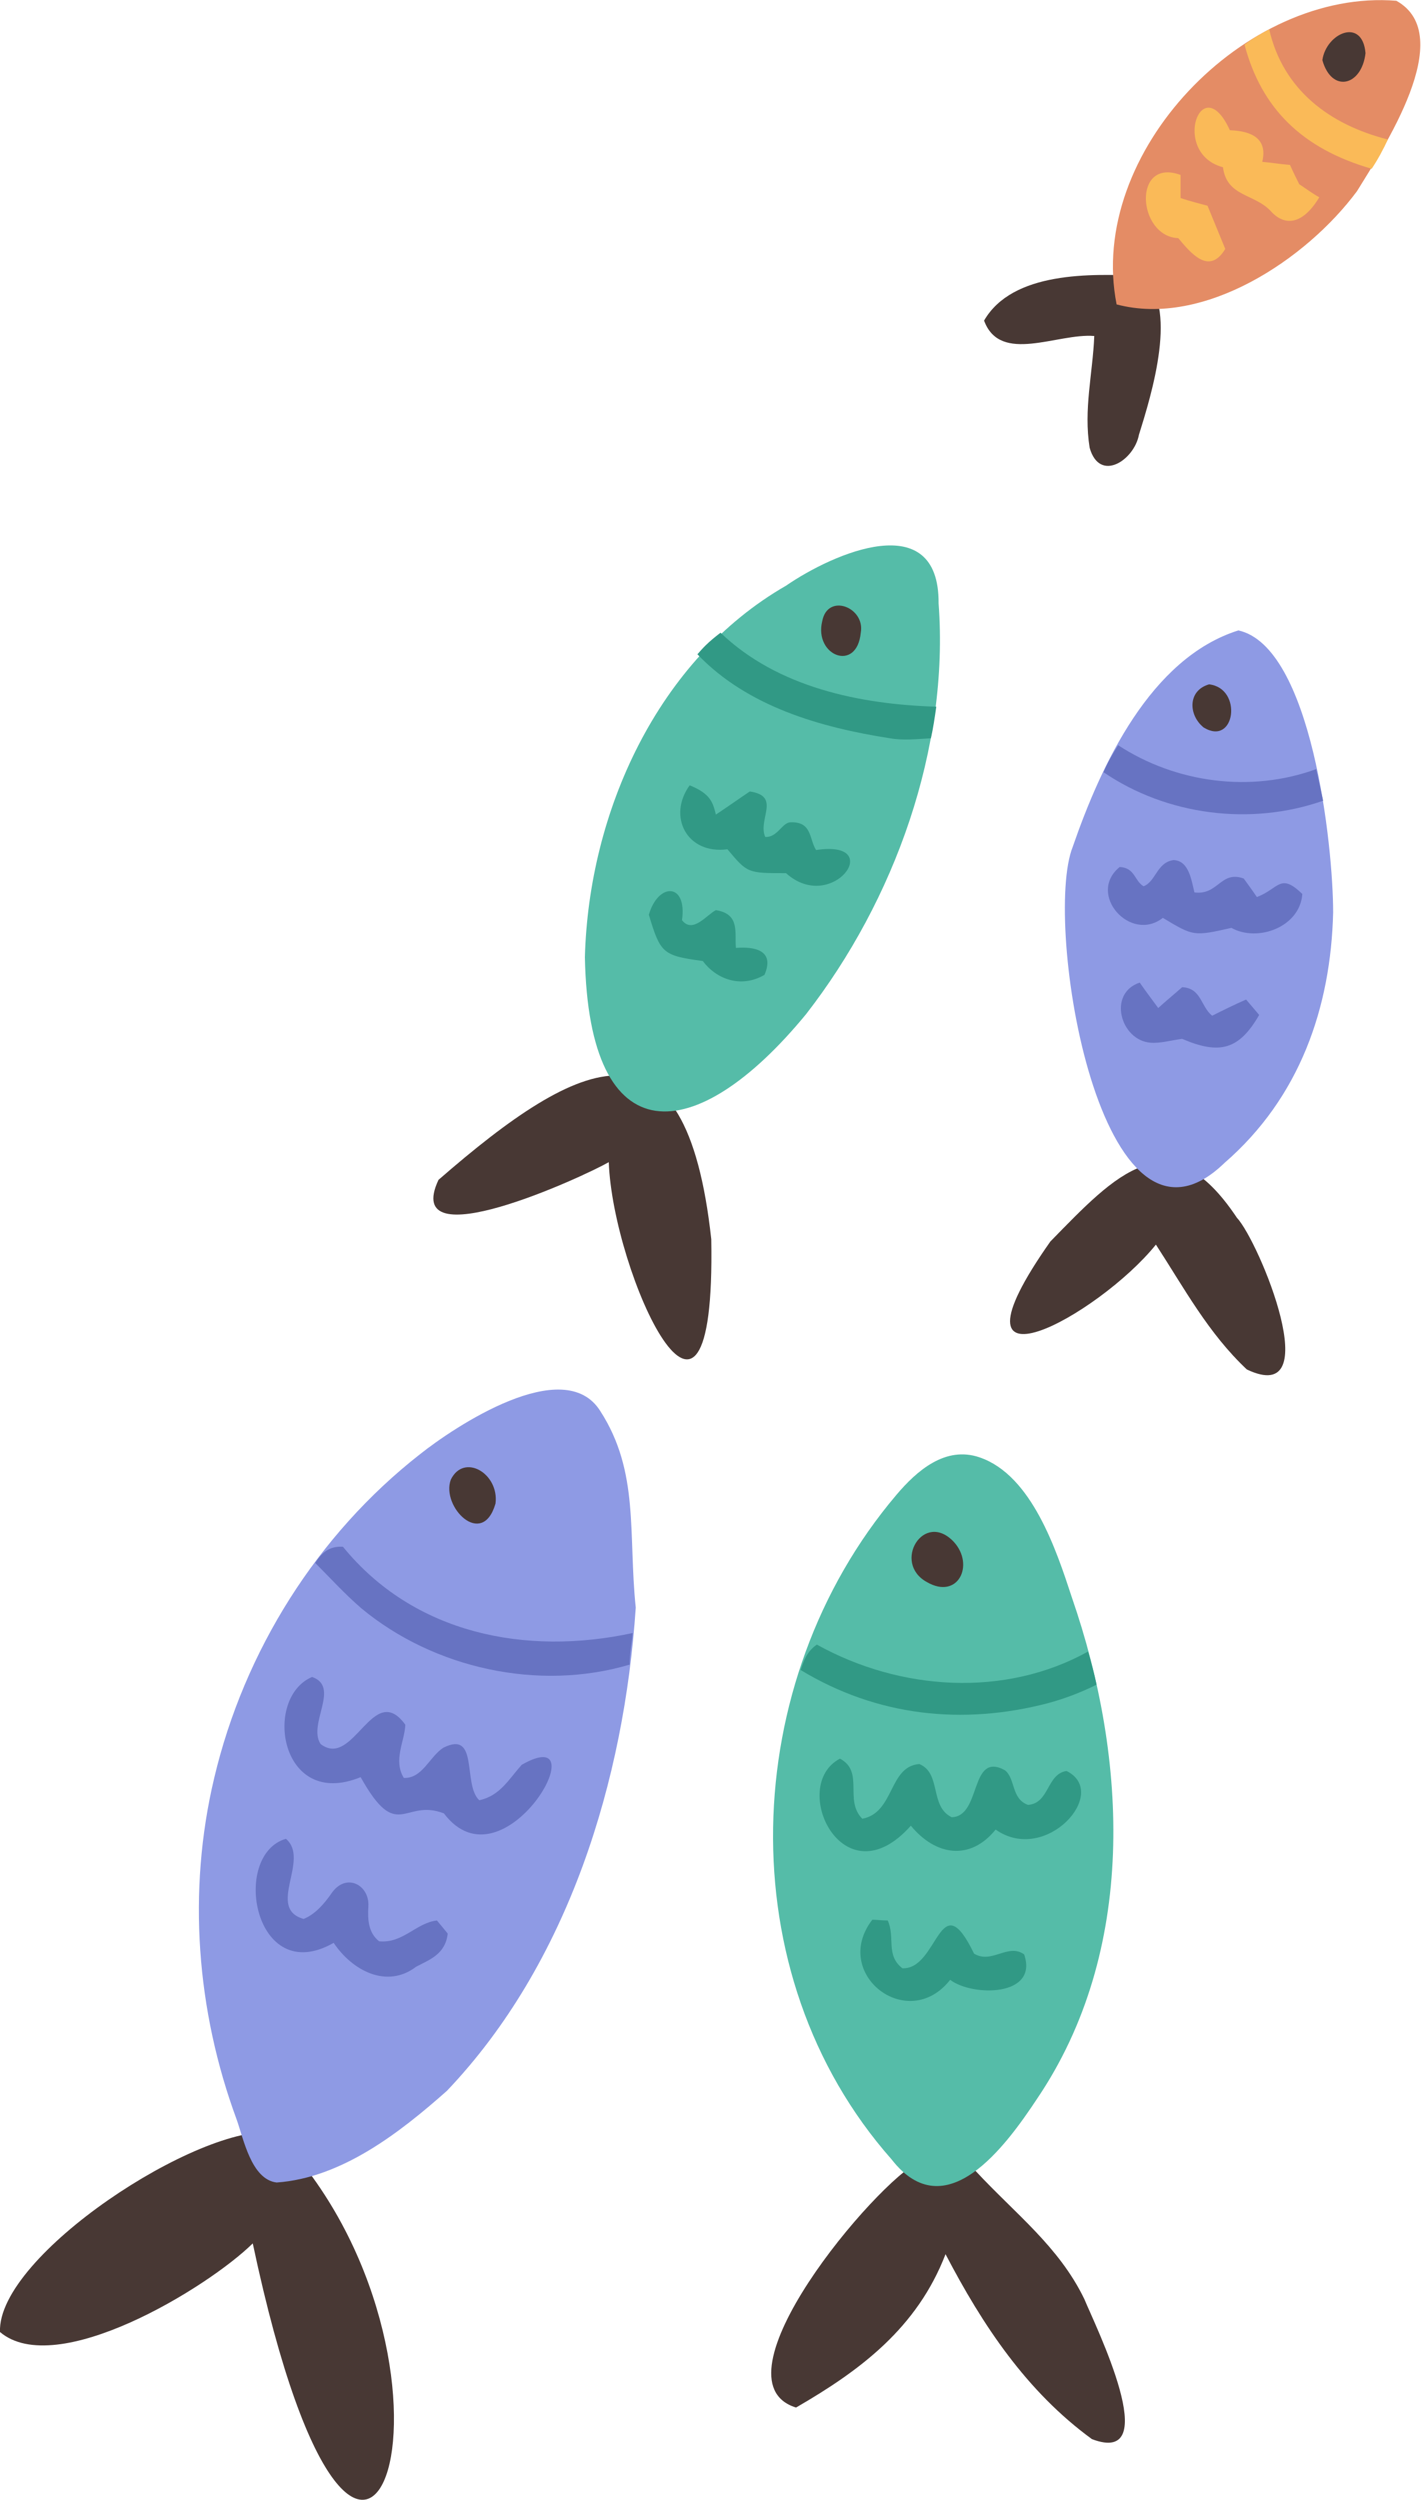   <svg version="1.1" xmlns="http://www.w3.org/2000/svg" xmlns:xlink="http://www.w3.org/1999/xlink" x="0px" y="0px" viewBox="0 0 184.4 324.4" style="enable-background:new 0 0 184.4 324.4;" xml:space="preserve">
   <g>
    <path style="fill:#483834;" d="M32.8,291.1c-5.9,5.8-25.5,17.7-32.8,11.5c-0.4-9.9,25.9-27.1,35.7-25.9
		C64.1,305.9,47.3,359.5,32.8,291.1z">
    </path>
    <path style="fill:#483834;" d="M122.7,292.5c-3.7,9.6-11.1,15.1-19.4,19.9c-11.3-3.5,10.3-29.2,16.1-32c0.9-0.5,2-0.9,2.7-0.2
		c1.4,1.4,3.2,1.2,4.5,1.5c5.2,5.6,10.8,9.8,14.1,16.6c1.4,3.4,10.5,21.8,1,18.2C133.2,310.3,127.5,301.7,122.7,292.5z">
    </path>
    <path style="fill:#483834;" d="M79,150.8c-3.3,1.9-27,12.8-22.1,2.3c18.6-16.2,32.1-22.5,35.4,7.7C92.9,194.5,79.5,165.2,79,150.8z
		">
    </path>
    <path style="fill:#483834;" d="M150,161.5c-7.4,9.2-28.7,20.9-13.7-0.4c8.5-8.7,15.4-16.3,24.2-3.1c2.9,3.1,11.8,24.7,1.3,19.7
		C156.8,173,153.7,167.2,150,161.5z">
    </path>
    <path style="fill:#483834;" d="M142,43.6c-4.8-0.4-12.2,3.7-14.3-2c3.7-6.4,13.9-6.1,20.4-5.8c5,3.6,1.3,15.5-0.3,20.6
		c-0.6,3.3-5.1,6.3-6.4,1.7C140.6,53.1,141.8,48.5,142,43.6z">
    </path>
    <path style="fill:#8E9AE4;" d="M82.5,208.6C81,231,73.8,254.7,58,271.3c-6.2,5.5-13.7,11.3-22.1,11.9c-3.3-0.4-4.3-5.7-5.2-8.2
		c-5.2-14.1-6.4-29.6-2.9-44.3c3.9-16.5,13.4-31.6,26.7-42c4.4-3.5,18.7-13.1,23.4-5.6C83,191,81.5,199,82.5,208.6z">
    </path>
    <path style="fill:#55BCA8;" d="M127.1,189.1c6.8,2.3,10,12.1,12,18.2c7.3,21.1,8.4,45.9-4.5,65c-4.1,6.2-11.9,16.9-18.9,7.9
		c-21.3-24.1-19.9-62,0.6-86.2C119,190.8,122.7,187.6,127.1,189.1z">
    </path>
    <path style="fill:#55BCA8;" d="M75.9,124.2c0.5-18.8,9.4-38.6,26.1-48.2c6.1-4.2,19.9-10.3,19.8,2.3c1.4,18.8-5.7,38.5-17.2,53.3
		C90.3,149,76.4,150.1,75.9,124.2z">
    </path>
    <path style="fill:#8E9AE4;" d="M173,118.4c-0.3,12.3-4.3,24-14.1,32.5c-16.1,15.6-23.6-31.2-19.7-41c3.7-10.7,10.1-24.5,21.5-28.1
		C170.2,83.9,173,109.7,173,118.4z">
    </path>
    <path style="fill:#E48C65;" d="M144.9,39.5c-3.9-19.7,16.7-41,36.3-39.4c8.1,4.5-1.8,19.3-5.1,24.7
		C169.5,33.7,156.2,42.5,144.9,39.5z">
    </path>
    <path style="fill:#6773C2;" d="M40.5,217.6c3.7,1.3-0.6,6.1,1.1,8.7c4.3,3.3,6.8-8.3,11-2.5c-0.1,2.2-1.6,4.6-0.2,6.9
		c2.4,0.1,3.3-2.7,5.1-3.9c4.7-2.4,2.5,4.8,4.7,6.8c2.7-0.6,3.8-2.7,5.5-4.6c10.3-5.9-2.3,16.6-10.1,6.3c-5.2-2-6,3.9-10.8-4.7
		C36.3,234.9,34.1,220.3,40.5,217.6z">
    </path>
    <path style="fill:#319985;" d="M109,228.2c3.2,1.7,0.5,5.4,2.9,7.8c4.2-0.8,3.4-6.8,7.4-7.1c2.9,1.2,1.3,5.5,4.2,6.9
		c3.9-0.1,2.3-8.6,6.9-6.1c1.4,1.1,0.8,3.7,3,4.5c2.8-0.2,2.4-4,5-4.4c5.7,2.8-2.7,12.2-9.2,7.6c-3.3,4.1-7.8,3.4-11-0.5
		C109.4,246.8,102.3,231.7,109,228.2z">
    </path>
    <path style="fill:#6773C2;" d="M37.1,238.6c3.2,2.7-2.6,9,2.3,10.4c1.5-0.6,2.7-2,3.6-3.3c1.9-2.8,5-1.1,4.8,1.7
		c-0.1,1.7,0,3.4,1.4,4.5c3.1,0.3,4.8-2.4,7.5-2.7c0.5,0.6,1,1.2,1.4,1.7c-0.3,2.7-2.4,3.4-4.1,4.3c-3.8,2.9-8.3,0.5-10.7-3.1
		C33,258,29.9,240.7,37.1,238.6z">
    </path>
    <path style="fill:#6773C2;" d="M145.3,112.5c2,0.1,1.9,1.8,3.1,2.5c1.6-0.6,1.7-3.1,3.9-3.4c2,0.1,2.3,2.6,2.7,4.2
		c3.1,0.4,3.4-2.9,6.4-1.8c0.5,0.7,1.1,1.5,1.7,2.4c2.9-1.1,3-3.2,5.9-0.4c-0.3,4.3-5.8,6.3-9.2,4.4c-4.9,1.1-4.9,1.1-8.9-1.3
		C146.7,122.4,141,116,145.3,112.5z">
    </path>
    <path style="fill:#319985;" d="M92.9,105.7c1.8-1.2,3.2-2.2,4.4-3c4.1,0.6,1,3.6,2,5.9c1.6,0.1,2.2-1.9,3.3-1.9
		c2.8-0.1,2.4,2.2,3.3,3.6c9.2-1.4,2.1,8.4-3.9,3c-5,0-5,0-7.6-3.1c-5.3,0.7-7.8-4.3-4.9-8.3C92.2,103,92.5,104.1,92.9,105.7z">
    </path>
    <path style="fill:#319985;" d="M117.1,255.4c4.7,0.2,4.8-11.2,9.3-1.9c2.3,1.4,4.4-1.4,6.5,0.1c1.9,5.5-6.7,5.5-9.6,3.3
		c-5.5,7-15.5-0.8-10.1-7.8c0.6,0,1.2,0.1,2,0.1C116.2,251.4,114.9,253.7,117.1,255.4z">
    </path>
    <path style="fill:#FABA58;" d="M159.6,16.9c3,0.1,4.9,1.2,4.2,4.1c1.2,0.1,2.3,0.3,3.6,0.4c0.4,0.9,0.8,1.7,1.2,2.5
		c0.9,0.6,1.7,1.2,2.6,1.7c-2.1,3.5-4.4,3.8-6.2,1.9c-2.1-2.4-5.8-1.9-6.3-5.8C151.9,19.9,155.9,8.8,159.6,16.9z">
    </path>
    <path style="fill:#6773C2;" d="M147.9,127.5c0.9,1.3,1.6,2.2,2.4,3.3c1.1-1,2.2-1.9,3.1-2.7c2.5,0.1,2.4,2.5,3.9,3.7
		c1.4-0.7,2.8-1.4,4.4-2.1c0.6,0.7,1.2,1.4,1.7,2c-2.6,4.5-5.1,5.2-10,3.1c-1.5,0.2-2.8,0.6-4.1,0.5
		C145.4,135,143.7,128.9,147.9,127.5z">
    </path>
    <path style="fill:#319985;" d="M99.2,126.5c-3.1,1.8-6.3,0.5-8-1.8c-5.2-0.7-5.5-1-7-6c1.2-4.2,5-4.2,4.3,0.7
		c1.4,1.8,3.2-0.7,4.4-1.3c3.2,0.5,2.4,3,2.6,4.9C97.9,122.8,100.6,123.3,99.2,126.5z">
    </path>
    <path style="fill:#FABA58;" d="M156.7,26.7c0.9,2.2,1.6,3.9,2.3,5.6c-2.1,3.5-4.5,0.5-6.1-1.4c-5.3-0.2-6-10.5,0.3-8.2c0,1,0,2,0,3
		C154.4,26.1,155.6,26.4,156.7,26.7z">
    </path>
    <path style="fill:#483834;" d="M120.3,205.3c-4.6-2.5-0.4-9.4,3.5-5.2C126.5,203.1,124.3,207.6,120.3,205.3z">
    </path>
    <path style="fill:#483834;" d="M64.3,195.1c-1.7,5.9-7.1,0.4-5.8-3.1C60.2,188.5,64.8,191.2,64.3,195.1z">
    </path>
    <path style="fill:#483834;" d="M111.7,82.1c-0.5,5.2-6.1,3-5-1.5C107.4,76.9,112.3,78.8,111.7,82.1z">
    </path>
    <path style="fill:#483834;" d="M171.6,7.8c0.5-3.5,5.2-5.6,5.6-0.9C176.7,11.2,172.8,12.1,171.6,7.8z">
    </path>
    <path style="fill:#483834;" d="M156.9,88.8c4.4,0.5,3.4,8.1-0.7,5.6C154.2,92.8,154.1,89.6,156.9,88.8z">
    </path>
    <g>
     <path style="fill:#6773C2;" d="M46.9,208.7c9.4,7.8,23,10.8,34.8,7.3c0-1.4,0.3-2.8,0.4-4.1c-13.9,3-28.4,0.1-37.6-11.2
			c-1.9-0.1-2.8,0.9-3.6,2.1C42.8,204.7,44.7,206.8,46.9,208.7z">
     </path>
    </g>
    <g>
     <path style="fill:#319985;" d="M136,221c2.2-0.6,4.3-1.4,6.3-2.4c-0.3-1.4-0.7-2.9-1.1-4.3c-10.8,6-24.4,5.1-35.2-0.9
			c-1.3,0.9-1.7,2.1-2.1,3.3C113.8,222.7,124.9,223.9,136,221z">
     </path>
    </g>
    <g>
     <path style="fill:#319985;" d="M115.5,95.8c1.7,0.3,3.5,0.1,5.3,0c0.3-1.3,0.5-2.7,0.7-4.1c-9.9-0.3-20.6-2.5-28-9.6
			c-1.7,1.3-2.3,2-3,2.8C97,91.7,106.5,94.4,115.5,95.8z">
     </path>
    </g>
    <g>
     <path style="fill:#FABA58;" d="M178,21.9c0.8-1.2,1.5-2.5,2.1-3.8c-7.5-1.9-13.6-6.4-15.4-14.3c-1.1,0.6-2.2,1.2-3.2,2
			C163.7,14.1,169,19.3,178,21.9z">
     </path>
    </g>
    <g>
     <path style="fill:#6773C2;" d="M171.7,103.9c-0.3-1.4-0.6-2.7-0.9-4.1c-8.5,3.1-18.2,1.8-25.7-3.1c-0.7,1.1-1.4,2.3-1.9,3.5
			C151.4,105.8,162.3,107.2,171.7,103.9z">
     </path>
    </g>
   </g>
  </svg>
